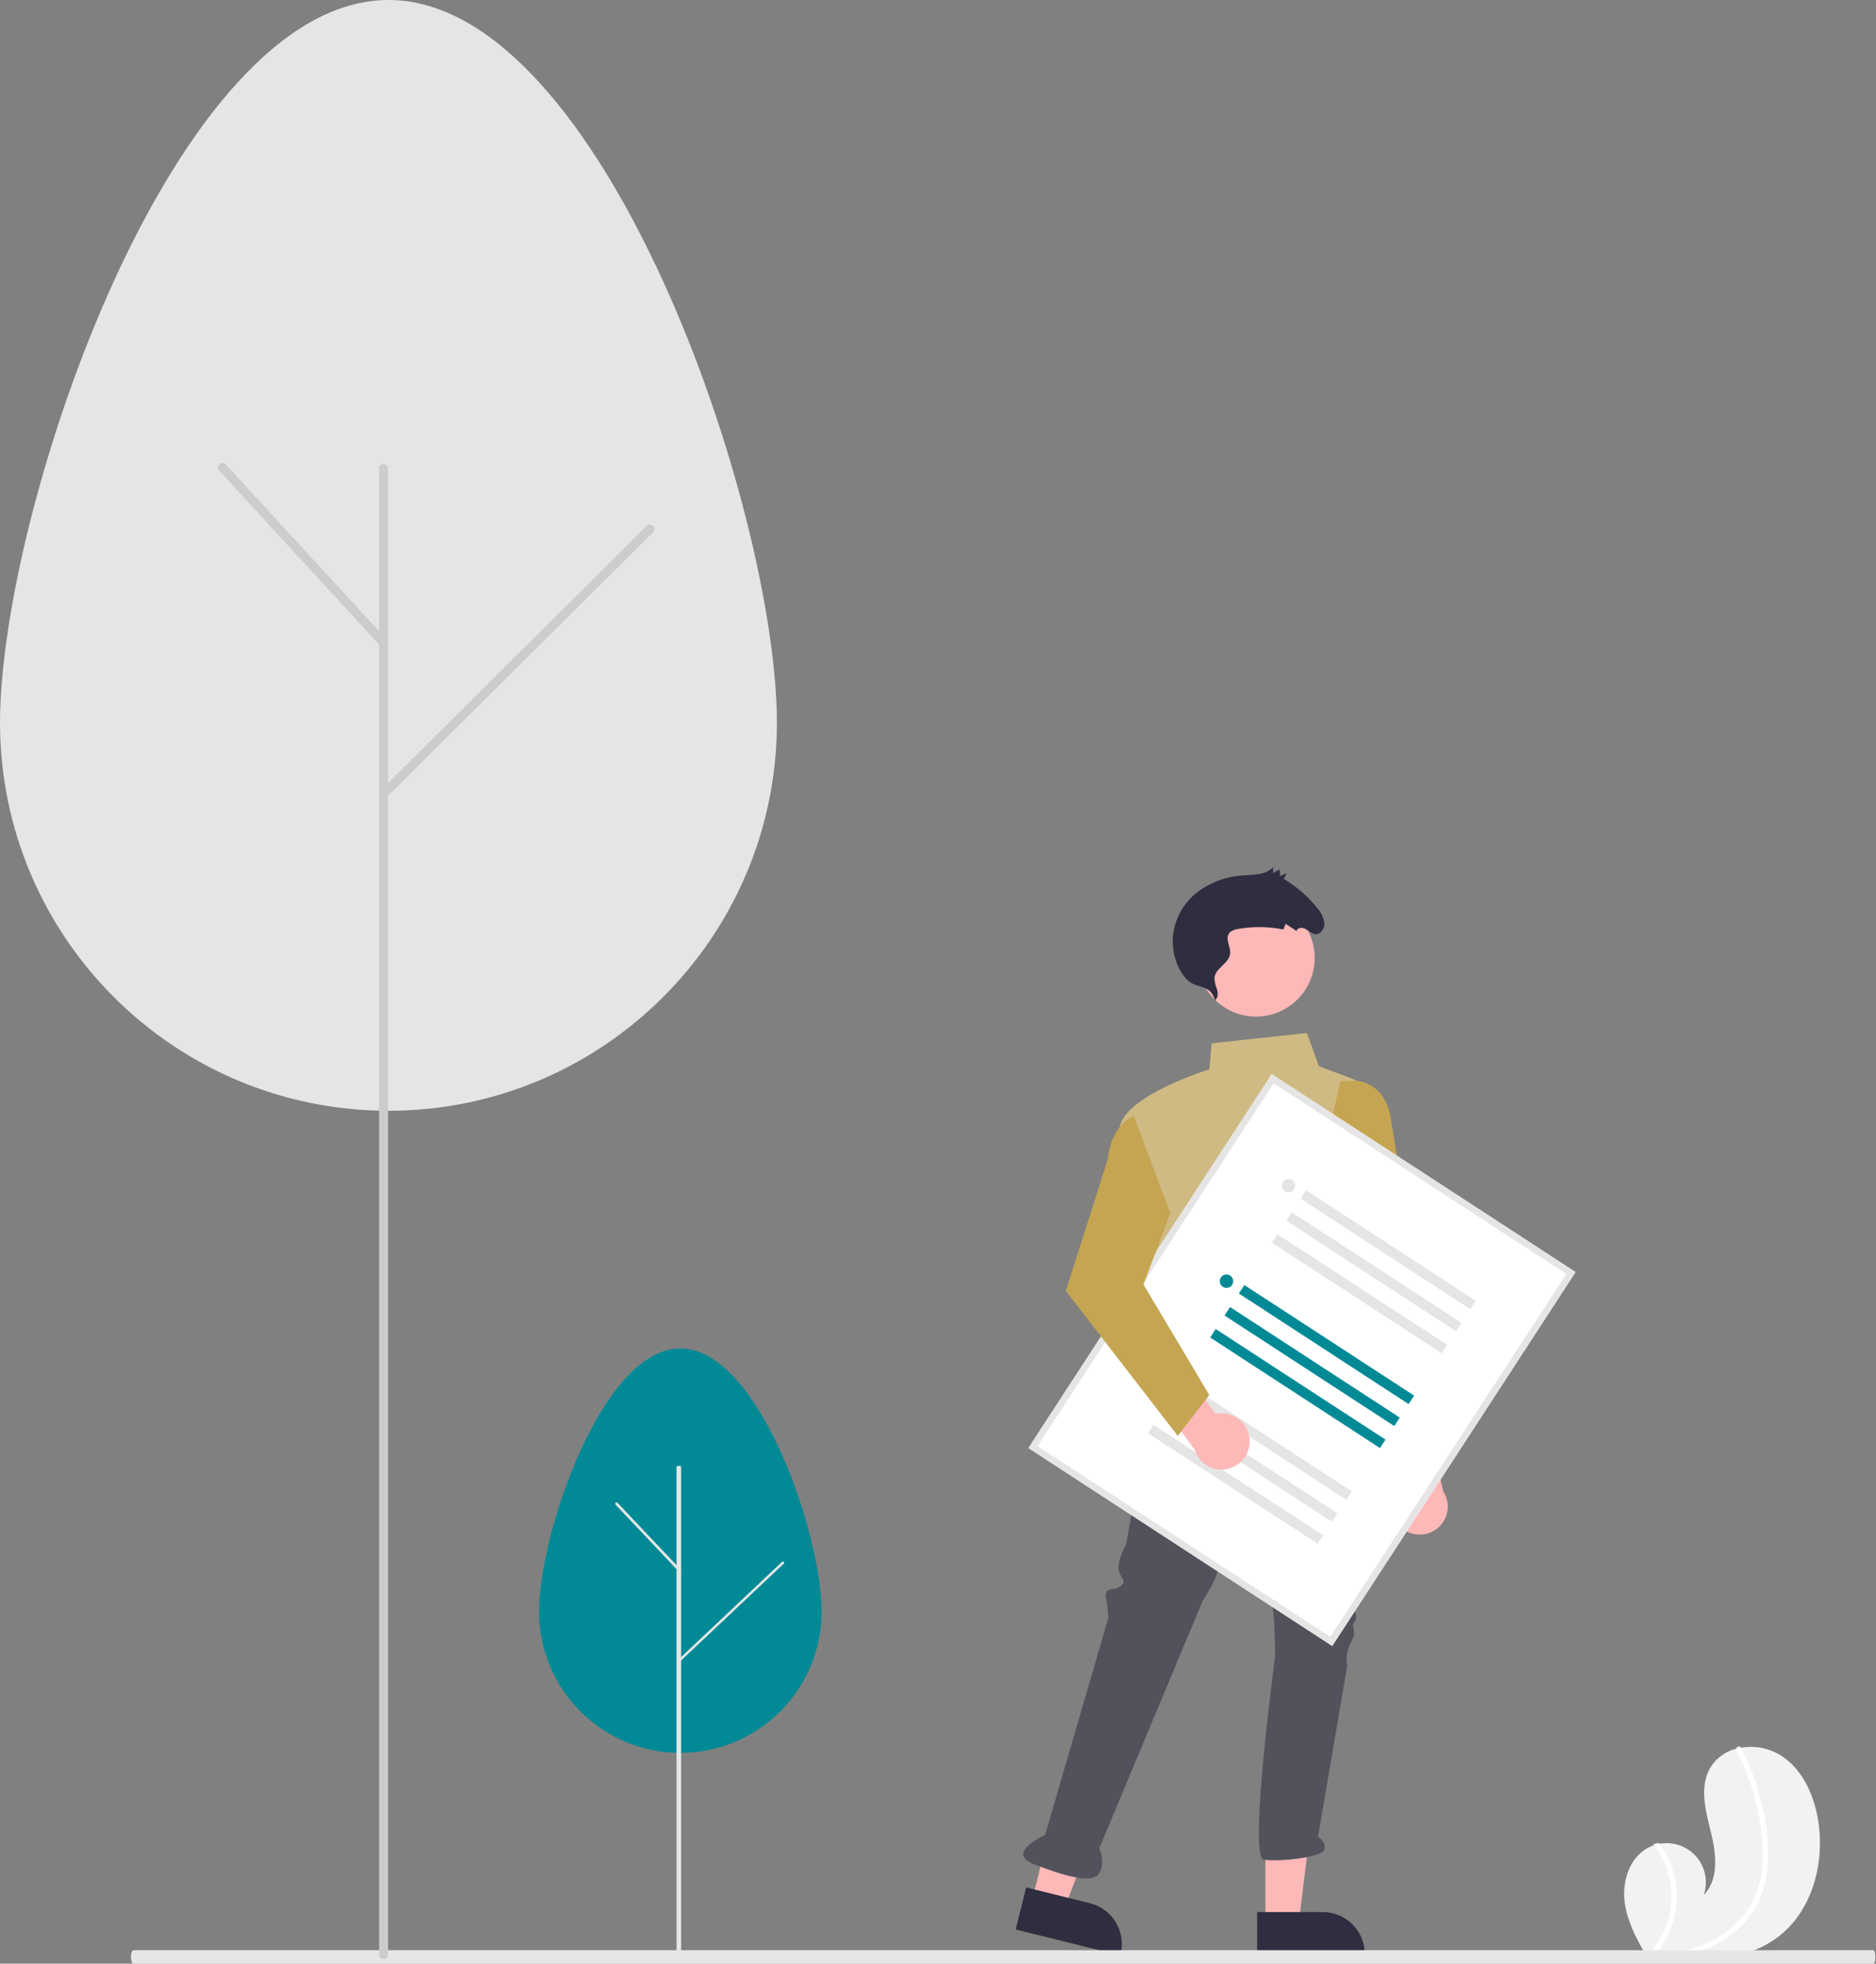 <?xml version="1.0" encoding="UTF-8"?> <svg xmlns="http://www.w3.org/2000/svg" xmlns:xlink="http://www.w3.org/1999/xlink" width="2510px" height="2627px" viewBox="0 0 2510 2627"><rect x="0" y="0" width="2510" height="2627" fill="#808080" stroke="none"/> <title>Group 14</title> <g id="undraw" stroke="none" stroke-width="1" fill="none" fill-rule="evenodd"> <g id="Group-14" fill-rule="nonzero"> <g id="Group-26" transform="translate(1359, 1160)"> <g id="Group-30" transform="translate(814, 1177)"> <path d="M0.684,207.561 C3.8,231.97 15.258,254.302 27.481,275.814 C27.885,276.546 28.301,277.268 28.727,278 L155.769,278 C158.339,277.333 160.875,276.601 163.401,275.814 C177.75,271.446 191.296,264.783 203.514,256.084 C250.253,222.417 268.238,158.799 260.114,101.794 C255.063,66.378 239.517,30.219 209.243,11.144 C192.804,1.134 173.19,-2.302 154.326,1.525 C153.845,1.613 153.364,1.722 152.872,1.82 C136.99,4.89 123.177,14.599 114.913,28.503 C100.481,54.136 109.075,85.89 116.17,114.42 C123.244,142.949 127.082,177.097 106.549,198.139 C112.676,180.222 108.652,160.393 96.023,146.28 C83.395,132.168 64.131,125.971 45.641,130.073 C44.154,130.389 42.689,130.75 41.246,131.188 C37.758,132.209 34.395,133.617 31.22,135.385 C7.003,148.906 -2.804,180.048 0.684,207.561 Z" id="Path" fill="#F2F2F2"></path> <path d="M75.626,275.81 C72.099,276.631 68.56,277.354 65,278 L84.248,278 C86.769,277.321 89.277,276.598 91.763,275.81 C97.23,274.102 102.613,272.142 107.912,269.93 C129.404,261.208 148.486,247.456 163.554,229.83 C170.798,221.204 176.713,211.545 181.105,201.173 C185.866,189.45 188.892,177.096 190.088,164.501 C192.272,138.462 190.529,112.243 184.917,86.721 C179.637,60.414 171.115,34.862 159.544,10.65 C158.153,7.748 156.714,4.865 155.228,1.999 C155.021,1.521 154.605,1.166 154.1,1.036 C153.594,0.938 153.07,1.044 152.643,1.331 C151.577,1.942 151.178,3.281 151.734,4.376 C163.663,27.629 172.706,52.253 178.662,77.699 C184.795,102.656 187.49,128.335 186.67,154.022 C186.232,177.912 178.772,201.146 165.22,220.829 C152.04,238.555 134.704,252.773 114.737,262.232 C102.249,268.204 89.13,272.759 75.626,275.81 Z" id="Path" stroke="#FFFFFF" stroke-width="3" fill="#FFFFFF"></path> <path d="M34,278 L39.686,278 C40.322,277.278 40.937,276.546 41.541,275.813 C54.491,260.135 63.265,241.456 67.049,221.503 C71.645,196.604 68.07,170.892 56.853,148.176 C53.723,141.806 50.035,135.724 45.832,130 C44.34,130.317 42.869,130.678 41.42,131.116 C74.537,174.45 72.251,235.076 35.964,275.813 C35.329,276.546 34.67,277.278 34,278 Z" id="Path" stroke="#FFFFFF" stroke-width="3" fill="#FFFFFF"></path> </g> <polygon id="Path" fill="#FFB8B8" points="334.008 1412 378.724 1412 400 1240 334 1240.004"></polygon> <path d="M323,1398.004 L410.949,1398 L410.952,1398 C441.906,1398.002 466.998,1423.148 467,1454.169 L467,1455.995 L323.003,1456 L323,1398.004 Z" id="Path" fill="#2F2E41"></path> <polygon id="Path" fill="#FFB8B8" points="22 1382.267 65.202 1393 127 1230.838 63.238 1215"></polygon> <path d="M13.914,1365 L99.364,1386.181 L99.368,1386.182 C129.441,1393.64 147.786,1424.103 140.344,1454.227 L139.906,1456 L0,1421.319 L13.914,1365 Z" id="Path" fill="#2F2E41"></path> <path d="M187.126,682 L147.91,905.367 C147.91,905.367 132.826,932.533 138.86,944.607 C144.893,956.681 147.91,956.681 138.86,962.718 C129.81,968.755 117.743,962.718 120.76,977.81 C122.568,986.759 123.577,995.85 123.776,1004.977 L39.31,1294.75 C39.31,1294.75 -14.99,1318.898 24.226,1333.99 C63.443,1349.083 102.66,1361.157 111.709,1346.064 C120.759,1330.972 111.709,1312.861 111.709,1312.861 L250.476,980.829 C250.476,980.829 271.593,950.644 271.593,932.533 C271.593,914.422 340.976,784.628 340.976,784.628 C340.976,784.628 343.993,914.422 347.009,923.478 C350.026,932.533 340.976,950.644 340.976,962.718 C340.976,974.792 334.943,974.792 340.976,980.829 C347.009,986.866 347.009,1056.291 347.009,1056.291 C347.009,1056.291 310.809,1324.935 331.926,1327.953 C353.043,1330.972 413.376,1324.935 413.376,1312.861 C413.917,1306.406 410.272,1300.329 404.326,1297.769 L443.543,1068.365 C441.897,1059.208 442.945,1049.77 446.559,1041.198 C452.593,1029.125 452.593,1029.125 452.593,1023.088 C452.593,1017.051 449.576,1014.032 452.593,1011.014 C454.563,1008.408 455.623,1005.226 455.609,1001.958 C455.609,1001.958 449.576,983.847 452.593,980.829 C455.609,977.811 521.976,751.425 500.859,724.259 C479.742,697.092 187.126,682 187.126,682 Z" id="Path" fill="#52525C"></path> <circle id="Oval" fill="#FFB8B8" cx="321.5" cy="121.5" r="78.5"></circle> <path d="M266.605,178 C270.649,175.29 270.806,169.088 269.45,164.056 C267.503,159.23 266.287,154.141 265.842,148.957 C266.421,134.931 285.75,129.305 286.854,115.348 C287.534,106.764 280.868,97.272 284.715,89.84 C287.144,85.147 292.793,83.582 297.936,82.681 C317.9,79.235 338.329,79.509 358.193,83.489 L361.091,75.882 L375.812,85.589 C376.616,80.867 383.155,80.394 387.429,82.66 C391.702,84.926 395.402,88.839 400.066,89.595 C407.498,90.799 413.374,82.754 412.981,75.013 C411.874,67.182 408.357,59.89 402.916,54.147 C390.536,38.822 375.517,25.829 358.568,15.78 L362.653,8.424 L353.905,11.935 L352.945,3.137 L344.422,7.924 L344.301,0 C335.176,10.471 319.285,10.111 305.336,11.055 C282.016,12.134 259.614,20.458 241.252,34.866 C222.719,49.989 211.401,72.201 210.066,96.075 C209.274,114.567 215.652,137.074 229.314,150.786 C241.733,163.251 260.132,155.687 266.605,178 Z" id="Path" fill="#2F2E41"></path> <path d="M514.675,882.685 C506.625,875.133 502.333,864.403 502.953,853.382 C503.574,842.361 509.043,832.181 517.89,825.581 L497,742.945 L544.113,718 L571.975,835.113 C582.302,851.062 579.07,872.217 564.452,884.353 C549.833,896.49 528.449,895.774 514.675,882.685 L514.675,882.685 Z" id="Path" fill="#FFB8B8"></path> <path d="M388.552,775.966 C293.153,775.973 205.34,732.766 204.155,732.173 L203.17,731.68 L195.164,539.421 C192.843,532.627 147.13,398.567 139.388,355.956 C131.543,312.785 245.231,274.898 259.036,270.467 L262.169,235.738 L389.57,222 L405.717,266.437 L451.423,283.587 C462.148,287.615 468.168,299.033 465.435,310.165 L440.032,413.54 L490,755.555 L488.717,756.133 C457.113,769.781 422.968,776.542 388.552,775.966 Z" id="Path" fill="#CFBA83"></path> <path d="M502.425,797 L458.073,615.03 L410,395.443 L434.402,286 L455.265,286 C455.647,286 493.558,286.565 501.721,335.372 C509.627,382.646 533.467,533.096 533.707,534.609 L574,791.615 L502.425,797 Z" id="Path" fill="#C5A552"></path> <polygon id="Path" fill="#FFFFFF" points="423.452 1042 17 777.205 342.548 277 749 541.795"></polygon> <path d="M423.452,1042 L17,777.205 L342.548,277 L749,541.795 L423.452,1042 Z M29.197,774.627 L420.875,1029.797 L736.803,544.373 L345.125,289.203 L29.197,774.627 Z" id="Shape" fill="#E5E5E5"></path> <polygon id="Rectangle" fill="#018A96" points="298.518 570.461 305.887 559.142 532.998 707.046 525.629 718.365"></polygon> <polygon id="Rectangle" fill="#018A96" transform="translate(396.598, 668.189) rotate(-56.93) translate(-396.598, -668.189) " points="389.853 532.677 403.36 532.676 403.343 803.702 389.836 803.703"></polygon> <polygon id="Rectangle" fill="#018A96" points="260.197 629.32 267.566 618.001 494.677 765.906 487.308 777.225"></polygon> <circle id="Oval" fill="#018A96" cx="282" cy="554" r="9"></circle> <polygon id="Rectangle" fill="#E5E5E5" transform="translate(498.32, 511.942) rotate(-56.93) translate(-498.32, -511.942) " points="491.576 376.429 505.082 376.429 505.065 647.455 491.559 647.456"></polygon> <polygon id="Rectangle" fill="#E5E5E5" transform="translate(479.16, 541.372) rotate(-56.93) translate(-479.16, -541.372) " points="472.415 405.859 485.922 405.858 485.905 676.884 472.398 676.885"></polygon> <polygon id="Rectangle" fill="#E5E5E5" transform="translate(460, 570.807) rotate(-56.93) translate(-460, -570.807) " points="453.256 435.295 466.762 435.294 466.745 706.32 453.238 706.321"></polygon> <circle id="Oval" fill="#E5E5E5" cx="365" cy="426" r="9"></circle> <polygon id="Rectangle" fill="#E5E5E5" transform="translate(332.394, 766.796) rotate(-56.93) translate(-332.394, -766.796) " points="325.649 631.283 339.156 631.283 339.139 902.309 325.632 902.31"></polygon> <polygon id="Rectangle" fill="#E5E5E5" transform="translate(313.233, 796.226) rotate(-56.93) translate(-313.233, -796.226) " points="306.489 660.713 319.995 660.712 319.978 931.738 306.472 931.739"></polygon> <polygon id="Rectangle" fill="#E5E5E5" transform="translate(294.073, 825.655) rotate(-56.93) translate(-294.073, -825.655) " points="287.328 690.143 300.835 690.142 300.818 961.168 287.311 961.169"></polygon> <circle id="Oval" fill="#E5E5E5" cx="199" cy="681" r="9"></circle> <path d="M312.945,766.378 C312.421,755.324 307.022,745.07 298.2,738.375 C289.379,731.679 278.042,729.231 267.24,731.688 L217.735,662 L168,681.721 L239.295,779.153 C244.75,797.407 263.011,808.701 281.801,805.441 C300.591,802.182 313.971,785.4 312.945,766.378 L312.945,766.378 Z" id="Path" fill="#FFB8B8"></path> <path d="M216.816,761 L67,567.005 L123.135,390.911 C127.248,346.639 155.004,334.277 156.185,333.771 L157.987,333 L206.834,463.022 L170.969,558.485 L259,706.265 L216.816,761 Z" id="Path" fill="#C5A552"></path> </g> <path d="M2506.115,2627 L178.381,2627 C176.651,2627 175.248,2622.971 175.248,2618 C175.248,2613.029 176.651,2609 178.381,2609 L2506.115,2609 C2507.845,2609 2509.248,2613.029 2509.248,2618 C2509.248,2622.971 2507.845,2627 2506.115,2627 Z" id="b7aca4fe-24cd-43d3-85a6-0827311119f8" fill="#E6E6E6"></path> <path d="M0,967.902 C0,680.944 232.697,0 519.748,0 C806.799,0 1039.496,680.944 1039.496,967.902 C1038.674,1254.28 806.217,1486 519.75,1486 C233.283,1486 0.826,1254.28 0,967.902 L0,967.902 Z" id="b141057d-eb11-43c4-9f65-4e91bf80c4d1" fill="#E5E5E5"></path> <path d="M513.248,2621 C509.934,2621 507.248,2618.875 507.248,2616.253 L507.248,625.747 C507.248,623.125 509.934,621 513.248,621 C516.562,621 519.248,623.125 519.248,625.747 L519.248,2616.253 C519.248,2618.875 516.562,2621 513.248,2621 Z" id="bbc7cc74-7f66-47db-a1e0-6b895922b5e5" fill="#CCCCCC"></path> <path d="M513.184,866 C511.575,866 510.033,865.36 508.896,864.223 L293.231,629.576 C290.932,627.196 290.965,623.413 293.305,621.074 C295.644,618.734 299.427,618.701 301.807,621 L517.472,855.647 C519.206,857.381 519.725,859.99 518.786,862.256 C517.848,864.522 515.637,866 513.184,866 Z" id="aa090f12-fc72-4747-96ed-1e637a9aabc0" fill="#CCCCCC"></path> <path d="M513.31,1067.988 C510.858,1067.987 508.648,1066.51 507.71,1064.245 C506.771,1061.979 507.29,1059.372 509.023,1057.637 L865.217,703.591 C866.721,702.03 868.945,701.39 871.049,701.914 C873.153,702.438 874.817,704.046 875.413,706.13 C875.811,707.52 875.27,709.531 873.791,712.165 L517.597,1066.223 C516.461,1067.361 514.918,1068 513.31,1068 L513.31,1067.988 Z" id="f06f9ddb-9983-4bae-8569-c526944405df" fill="#CCCCCC"></path> <path d="M721.248,2155.944 C721.248,2051.599 805.864,1804 910.245,1804 C1014.625,1804 1099.248,2051.581 1099.248,2155.944 C1099.248,2260.357 1014.63,2345 910.248,2345 C805.866,2345 721.248,2260.357 721.248,2155.944 Z" id="e899ea61-7254-4511-8cd4-eee51d306eb6" fill="#018A96"></path> <path d="M908.242,2616 C906.545,2616 905.17,2615.304 905.17,2614.446 L905.17,1962.557 C905.17,1962.001 905.757,1961.487 906.709,1961.209 C907.661,1960.93 908.835,1960.93 909.787,1961.209 C910.739,1961.487 911.326,1962.001 911.326,1962.557 L911.326,2614.446 C911.326,2615.304 909.95,2616 908.254,2616 L908.242,2616 Z" id="fa335772-b1dd-4709-9797-f8733d8b63ac" fill="#E6E6E6"></path> <path d="M909.488,2103 C909.023,2103 908.577,2102.805 908.249,2102.457 L823.754,2013.16 C823.075,2012.433 823.08,2011.263 823.764,2010.542 C824.448,2009.821 825.554,2009.819 826.24,2010.539 L826.24,2010.539 L910.734,2099.835 C911.236,2100.365 911.386,2101.163 911.114,2101.855 C910.843,2102.548 910.204,2103 909.495,2103 L909.488,2103 Z" id="a36a4113-4cfd-4bd3-b691-45e56c5648f2" fill="#E6E6E6"></path> <path d="M909.952,2222 C909.263,2222 908.641,2221.608 908.378,2221.007 C908.114,2220.406 908.26,2219.714 908.747,2219.254 L1046.333,2089.473 C1046.998,2088.843 1048.079,2088.842 1048.746,2089.47 C1049.414,2090.099 1049.415,2091.119 1048.75,2091.748 L911.157,2221.529 C910.838,2221.831 910.404,2222 909.952,2222 Z" id="f51cff30-dd4b-4c92-a862-4e920cec8d6d" fill="#E6E6E6"></path> </g> </g> </svg> 